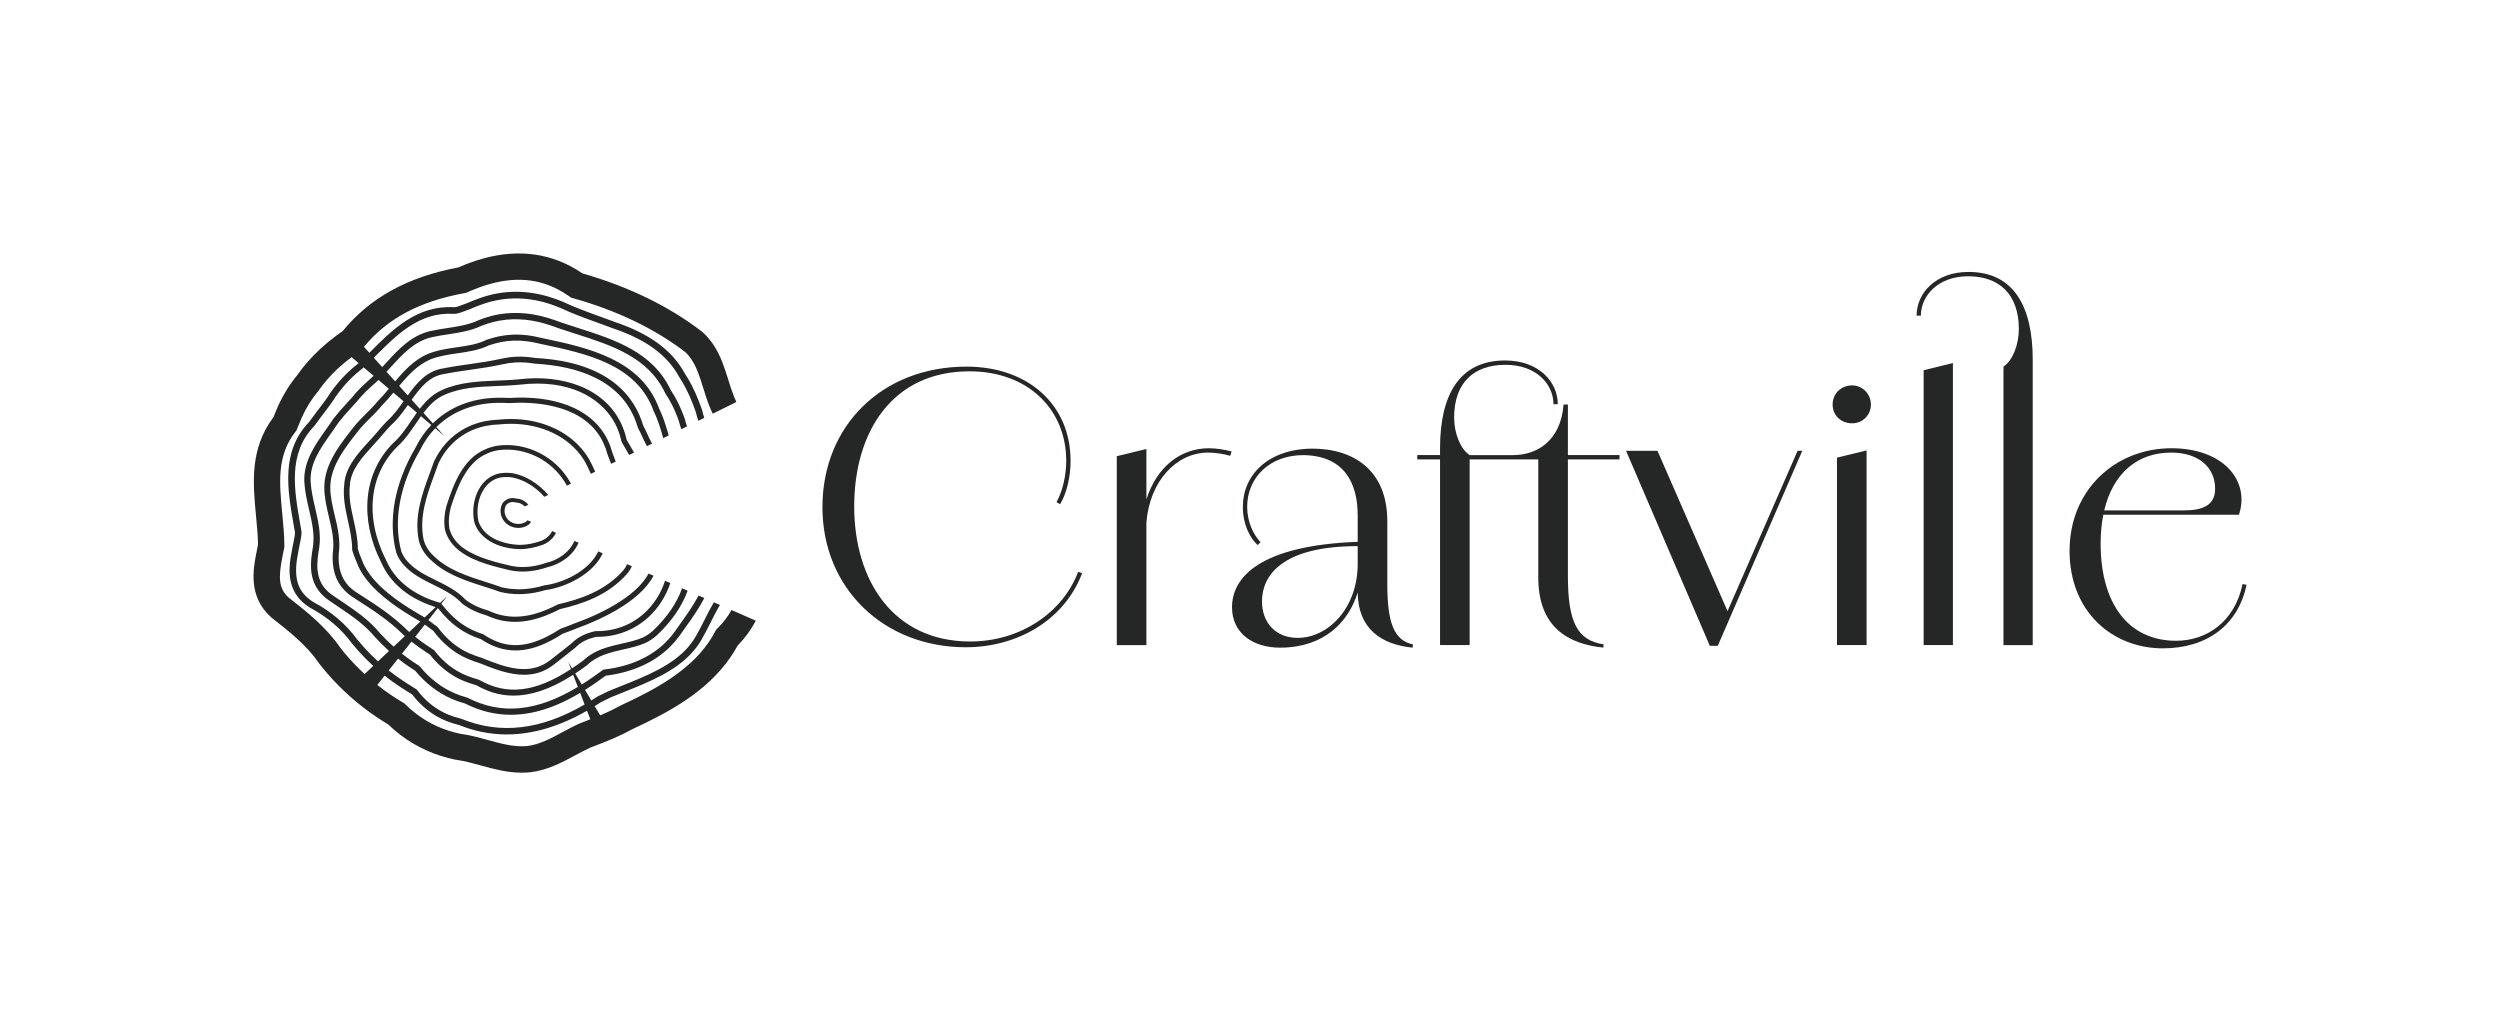<svg viewBox="0 0 1600.34 656.86" xmlns="http://www.w3.org/2000/svg" id="Warstwa_1"><defs><style>.cls-1{fill:#252626;}</style></defs><path d="M621.03,410.64c-49.02,0-74.22-38.84-74.22-86.47s24.28-86.47,73.76-86.47c37.69,0,61.97,24.51,61.97,57.34,0,9.25-2.31,19.42-6.24,26.36l2.31,1.39c4.39-7.4,6.7-17.8,6.7-27.75,0-36.3-27.51-60.35-66.59-60.35-54.1,0-92.25,37.92-92.25,89.94s39.31,89.71,91.79,89.71c31.91,0,62.66-16.42,74.45-47.4l-2.54-.92c-9.71,25.9-36.76,44.62-69.13,44.62Z" class="cls-1"></path><path d="M733.85,319.79v-32.38l-18.96,4.62v120.92h18.96v-78.57c2.2-26.65,19.29-44.67,39.54-44.67,4.62,0,10.4.92,14.1,2.08l.92-2.77c-3.93-1.16-9.94-2.08-14.57-2.08-17.95,0-33.37,11.71-40,32.84Z" class="cls-1"></path><path d="M888.07,373.88v-40.23c0-32.37-21.27-46.47-48.09-46.47-28.21.23-44.39,16.88-44.39,37.23,0,11.1,4.39,19.88,9.48,24.51l1.85-1.85c-4.39-4.62-8.56-12.72-8.56-22.66,0-18.73,14.57-33.29,36.3-33.06,25.43.46,34.45,17.34,34.45,38.61v16.88c-62.43,2.31-80.46,22.66-80.46,41.85,0,16.65,13.41,25.9,30.75,25.9,28.13,0,43.81-16.31,49.72-35.3.22,22.97,14.72,33.24,35.13,35.3l.23-2.08c-12.02-2.54-16.42-13.64-16.42-38.61ZM830.73,408.33c-14.34,0-22.89-9.94-22.89-23.35,0-16.18,12.25-35.38,61.27-35.38v11.33c0,28.44-18.96,47.4-38.38,47.4Z" class="cls-1"></path><path d="M1003.67,258.97h-2.77c-1.85,23.58-17.34,32.37-32.37,32.37h-27.74c-6.01-3.93-9.94-14.1-9.94-24.05,0-22.43,12.72-33.76,32.83-33.76s30.75,12.72,30.75,25.2h2.77c0-14.1-12.02-27.98-33.76-27.98-29.36,0-41.62,22.2-41.62,56.18v4.39h-14.57v2.77h14.57v118.84h18.96v-118.84h43.93v75.61c0,31.44,18.73,42.54,41.62,44.85l.23-2.08c-16.65-2.54-22.89-13.64-22.89-43.93v-74.45h33.06v-2.77h-33.06v-32.37Z" class="cls-1"></path><polygon points="1105.86 391.22 1061 288.56 1040.88 288.56 1094.53 413.42 1099.61 413.42 1153.72 288.56 1150.71 288.56 1105.86 391.22" class="cls-1"></polygon><path d="M1185.62,246.71c-7.17,0-12.49,5.32-12.49,12.25s5.32,12.02,12.49,12.02c6.7,0,12.02-5.32,12.02-12.02s-5.32-12.25-12.02-12.25Z" class="cls-1"></path><polygon points="1175.91 412.95 1194.87 412.95 1194.87 288.33 1175.91 292.95 1175.91 412.95" class="cls-1"></polygon><polygon points="1231.39 412.95 1250.12 412.95 1250.12 232.38 1231.39 237 1231.39 412.95" class="cls-1"></polygon><path d="M1435.55,373.88c-5.09,24.51-23.35,36.3-42.54,36.3-30.75,0-48.32-24.05-48.32-62.2,0-6.69.59-12.86,1.7-18.5h86.85c7.17-21.73-9.94-42.54-43.24-42.54-35.61,0-65.2,26.36-65.2,65.66s27.74,62.43,59.65,62.43c28.44,0,48.32-15.03,53.64-40.69l-2.54-.46ZM1389.77,289.72c18.27,0,28.21,9.94,28.21,23.12,0,11.33-9.02,13.87-19.88,13.87h-51.1c5.6-23.64,21.1-36.99,42.78-36.99Z" class="cls-1"></path><path d="M1260.17,174.07c-21.44,0-33.29,13.87-33.29,27.98h2.74c0-12.49,10.72-25.2,30.33-25.2s32.38,11.33,32.38,33.76c0,9.94-3.88,20.12-9.81,24.05v2.34h-.03v175.96h18.73v-182.7c0-33.99-12.09-56.18-41.05-56.18Z" class="cls-1"></path><path d="M468.27,390.5c-2.39,4.25-5.37,8.16-8.98,11.75l-.92.92-.61,1.15c-1.27,2.42-2.72,4.81-4.3,7.09-12.81,18.46-34.33,30.11-55.67,39.95l-.53.27c-1.82,1-3.7,1.98-5.57,2.9-2.45,1.2-4.95,2.31-7.48,3.38l-3.52-5.87c1.32-.82,2.63-1.67,3.96-2.54,2.23-1.03,4.4-2.09,6.45-3.15,2.62-1.08,5.35-2.17,8-3.23,16.6-6.62,33.77-13.47,44.86-26.42,1.92-2.25,3.62-4.64,5.04-7.11,2.14-3.68,3.97-7.33,5.75-10.87,1.97-3.93,3.87-7.71,6.13-11.47l-3.9-1.71c-2.25,3.8-4.15,7.58-6.01,11.29-1.74,3.48-3.54,7.07-5.62,10.64-1.3,2.25-2.84,4.43-4.59,6.48-10.4,12.16-27.08,18.81-43.21,25.24-2.69,1.07-5.47,2.18-8.13,3.28l-.17.08c-2.06,1.07-4.24,2.14-6.49,3.17l-.29.16c-1.32.87-2.62,1.71-3.93,2.52l-4.04-6.75c2.29-1.44,4.6-2.97,6.95-4.62,1.61-1.13,3.21-2.28,4.8-3.43l1.48-1.07c16.75-2.03,30.94-8.36,41.05-18.33,2.04-2.01,3.99-4.25,5.84-6.7,1.22-1.76,2.49-3.53,3.77-5.33,4.37-6.11,8.95-12.53,12.48-19.34l-3.68-1.62c-3.35,6.38-7.74,12.54-12.08,18.61-1.29,1.81-2.57,3.6-3.76,5.31-1.68,2.24-3.5,4.32-5.4,6.2-9.57,9.43-23.12,15.4-39.2,17.25l-.52.06-2.33,1.68c-1.58,1.14-3.16,2.28-4.76,3.4-2.27,1.59-4.5,3.07-6.72,4.46l-4.22-7.04c2.44-1.61,4.93-3.35,7.61-5.33l.19-.16c6.38-6.15,14.86-8.07,23.06-9.93,4.69-1.06,9.53-2.16,13.99-4.08,2.69-1.29,5.19-2.96,7.46-4.99,9.49-8.92,16.09-18.61,19.67-28.53l-3.55-1.56c-3.34,9.45-9.63,18.71-18.72,27.25-2,1.78-4.13,3.21-6.46,4.32-4.06,1.74-8.52,2.75-13.25,3.83-8.68,1.97-17.65,4.01-24.79,10.82-2.54,1.87-4.9,3.52-7.2,5.05l-2.44-4.07,1.74,4.52c-22.83,14.92-40.93,17.07-58.67,6.98l-.19-.11-.21-.06c-2.95-.88-5.4-1.67-7.81-2.65-7.89-3.19-14.79-8.55-20.5-15.94l-.19-.24-.25-.17c-.94-.64-1.87-1.27-2.8-1.89-1.6-1.07-3.1-2.08-4.61-3.14-1.53-1.08-3.04-2.22-4.51-3.38l6.2-7.87c1.71,1.35,3.5,2.68,5.43,4.04,6.01,8.09,13.28,14.05,21.6,17.72,2.88,1.27,5.81,2.24,8.07,2.95,8.63,3.47,18.53,7.43,28.38,7.43,6.39,0,12.76-1.67,18.74-6.25,2.52-1.92,4.98-3.87,7.09-5.55l1.26-1c1.9-1.51,3.78-3.01,5.67-4.48l.19-.17c1.76-1.82,3.78-3.28,6.16-4.44,1.97-.96,4.25-1.74,6.95-2.38.25,0,.49,0,.74,0,16.88,0,31.78-8.08,41-22.26,2.5-3.85,4.45-7.95,5.85-12.18l-3.37-1.48c-1.3,4.06-3.15,7.98-5.55,11.66-8.69,13.37-22.82,20.89-38.83,20.59h-.23s-.22.05-.22.05c-3.07.71-5.67,1.6-7.94,2.71-2.74,1.33-5.07,3-7.1,5.09-1.87,1.46-3.73,2.94-5.6,4.43l-1.26,1c-2.1,1.67-4.55,3.6-7.04,5.51-13.55,10.36-29.51,3.95-43.6-1.7l-.13-.05c-2.17-.68-5.02-1.62-7.76-2.82-7.81-3.44-14.65-9.09-20.31-16.78l-.18-.24-.25-.17c-1.97-1.38-3.78-2.72-5.51-4.09l6.07-7.71c2.27,2.79,4.28,5.04,6.26,7.01,4.15,4.12,8.82,7.46,13.88,9.93,2.29,1.12,4.76,2.1,7.35,2.93,7.25,4.85,14.57,7.28,22.25,7.28,7.04,0,14.39-2.04,22.27-6.11,2.51-1.3,5.1-2.8,7.92-4.6,3.27-1.18,6.25-2.32,9.04-3.47,12.28-4.4,39.78-15.95,49.11-33.65l-3.19-1.4c-3.19,5.96-9,11.77-17.37,17.34-10.23,6.8-21.81,11.61-29.8,14.48-2.87,1.18-5.86,2.32-9.15,3.51l-.18.07-.16.11c-2.8,1.79-5.35,3.28-7.81,4.55-15.51,8.01-28.21,7.68-41.19-1.1l-.21-.14-.24-.08c-2.51-.79-4.9-1.73-7.11-2.81-4.72-2.3-9.08-5.42-12.96-9.27-2.03-2.02-4.1-4.35-6.5-7.34l3.87-4.91-4.58,4.32-.23-.07c-14.39-4.08-25.36-11.73-31.73-22.11-1.01-1.65-1.91-3.38-2.69-5.16l-.04-.09c-14.15-27.93-10.66-56.41,9.11-74.35l.06-.06c1.62-1.63,3.18-3.46,4.92-5.77,1.71-2.27,3.32-4.64,4.88-6.93,1.14-1.67,2.27-3.32,3.42-4.92l6.61,5.62c-1.89,1.97-3.65,4.08-5.26,6.35-1.8,2.55-3.45,5.34-4.9,8.29-13.39,22.76-17.72,46.64-12.21,67.23l.05.15c.96,2.59,2.41,4.99,4.29,7.12,5.38,6.27,12.58,9.81,19.54,13.23,6.49,3.19,13.19,6.48,18.25,11.98l.24.21c2.39,1.76,4.95,3.27,7.61,4.5,2.35,1.09,4.93,2.03,7.87,2.89,5.83,2.71,11.85,4.07,18.15,4.07,6.82,0,13.96-1.59,21.51-4.78,2.17-.9,4.48-1.97,7.26-3.36,13.64-3.16,30.81-8.63,43.12-22.83,1.25-1.5,2.17-3.04,2.84-4.62l-3.02-1.33c-.54,1.32-1.3,2.59-2.32,3.82-11.73,13.53-28.36,18.76-41.54,21.8l-.19.04-.18.09c-2.79,1.4-5.08,2.46-7.23,3.35-13.67,5.77-25.81,6.01-37.11.72l-.24-.09c-2.83-.82-5.3-1.72-7.53-2.75-2.41-1.12-4.74-2.49-6.92-4.08-5.46-5.87-12.4-9.28-19.11-12.58-6.97-3.42-13.55-6.66-18.51-12.44-1.63-1.85-2.83-3.83-3.66-6.04-5.25-19.74-1.02-42.71,11.92-64.7l.06-.11c1.38-2.81,2.95-5.47,4.66-7.9,1.55-2.19,3.25-4.22,5.08-6.11l5.79,4.92-5.09-5.65c9.74-9.7,23.1-15.15,38.51-15.54,2.36-.07,4.97-.03,8.21.13h.09s.09,0,.09,0c12.96-.83,44.56-.39,58.02,21.75,1.36,2.24,2.54,4.72,3.52,7.38.89,3.27,2.18,6.56,3.45,9.77l2.95-1.46c-1.25-3.17-2.42-6.19-3.25-9.24l-.04-.13c-1.05-2.89-2.34-5.59-3.82-8.03-10.13-16.64-32.34-25.14-60.95-23.32-3.29-.16-5.95-.2-8.37-.12-16.2.4-30.3,6.15-40.62,16.37l-6.04-6.7c3.71-4.88,7.82-9.07,13.46-11.54,10.68-4.75,22.09-5.2,34.18-5.68,1.83-.07,3.67-.15,5.51-.23,2.28-.11,5.29-.28,8.4-.6,3.99-.48,7.77-.7,11.37-.7,28.57,0,45.07,14.15,51.19,28.62,1.11,2.61,1.99,5.43,2.64,8.37l.06.27.66,1.13c1.39,2.37,2.83,4.81,4.21,7.31l3.12-1.54c-1.42-2.58-2.9-5.09-4.33-7.53l-.38-.65c-.69-3.05-1.62-5.98-2.77-8.71-4.94-11.67-14.33-20.54-27.15-25.67-11.36-4.54-24.85-6.04-38.99-4.35-3,.31-5.95.47-8.19.58-1.83.09-3.65.16-5.47.23-11.88.47-24.16.96-35.44,5.97-6.09,2.66-10.55,7.13-14.41,12.11l-5.22-5.78c5.68-7.97,11.41-15.06,20.6-16.44l.09-.02c5.82-1.16,11.55-1.98,17.1-2.77,6.43-.92,13.09-1.87,19.8-3.35,3.1-.7,5.96-1.12,8.77-1.29,2.07-.13,4.19-.12,6.31.03,1.88.13,3.92.37,6.41.75l.18.02c24.9,1.37,56.47,9.55,65.5,40.78l.14.35c1.2,2.25,2.39,4.72,3.9,8.05.58,1.2,1.19,2.41,1.81,3.61l3.28-1.62c-.61-1.19-1.21-2.37-1.77-3.54-1.48-3.28-2.68-5.77-3.89-8.05-5.37-18.33-21.65-40.62-68.67-43.23-2.55-.39-4.65-.64-6.62-.77-2.27-.16-4.56-.17-6.79-.03-3,.18-6.06.63-9.34,1.37-6.57,1.45-12.86,2.35-19.52,3.3-5.58.8-11.35,1.62-17.25,2.8-10.32,1.57-16.72,9.19-22.52,17.27l-5.51-6.11c5.89-6.98,11.75-13.35,19.77-16.86,5.76-2.3,11.85-3.18,17.75-4.03,6.71-.97,13.65-1.97,20.01-5.09,2.97-.95,5.41-1.61,7.68-2.06,5.18-1.04,10.62-1.23,16.16-.57,2.64.31,5.36.82,8.16,1.53l1.64.35c28.56,6.04,60.93,12.88,71.75,42.88l.08.2c1.02,2.06,1.97,4.33,2.83,6.74.82,2.31,1.56,4.75,2.3,7.18.24,1.08.54,2.15.89,3.21l3.49-1.72c-.24-.79-.46-1.58-.63-2.38l-.06-.22c-.74-2.43-1.5-4.94-2.36-7.36-.89-2.51-1.89-4.89-2.95-7.06-11.58-31.94-46.49-39.31-74.54-45.24l-1.56-.33c-2.89-.74-5.78-1.28-8.58-1.61-5.95-.7-11.79-.49-17.37.62-2.45.49-5.07,1.19-8.24,2.21l-.27.11c-5.84,2.9-12.22,3.82-18.98,4.79-6.12.88-12.44,1.79-18.68,4.29-8.65,3.78-14.99,10.56-20.88,17.53l-5.53-6.13c.94-1.01,1.87-2.03,2.79-3.04,7.66-8.37,14.89-16.28,25.69-18.98,3.65-.84,7.38-1.41,10.99-1.96,7.13-1.09,14.51-2.21,21.47-5.49,2.52-.98,5.03-1.79,7.45-2.41,10.61-2.7,21.95-2.28,33.7,1.24,2.93.88,5.93,1.96,8.56,2.93,3.51,1.2,7.13,2.35,10.63,3.47,22.77,7.29,46.32,14.83,57.14,37.9l.15.26c1.5,2.24,2.91,4.67,4.2,7.21.83,1.64,1.63,3.38,2.38,5.16.71,1.69,1.4,3.47,2.03,5.3.41,1.75.95,3.46,1.59,5.15l3.64-1.8c-.53-1.44-.99-2.89-1.32-4.36l-.06-.22c-.68-1.94-1.4-3.84-2.16-5.64-.79-1.87-1.63-3.69-2.5-5.42-1.34-2.64-2.8-5.17-4.36-7.51-11.59-24.56-35.95-32.35-59.5-39.89-3.48-1.11-7.08-2.27-10.51-3.43-2.64-.97-5.72-2.08-8.75-2.99-12.46-3.73-24.53-4.16-35.86-1.28-2.61.66-5.3,1.53-7.99,2.59l-.13.06c-6.44,3.05-13.23,4.09-20.41,5.18-3.68.56-7.49,1.14-11.32,2.03-12.02,3-20,11.74-27.73,20.18-.84.91-1.68,1.83-2.53,2.75l-5.4-5.98c.22-.22.44-.44.66-.66,14.11-14.18,28.72-28.84,50.55-27.43h.14c2.2,0,4.68-.95,7.08-1.87.87-.33,1.77-.68,2.61-.96l.15-.06c2.33-.99,5.4-2.26,8.5-3.34,13.38-4.69,27.37-4.87,41.58-.55,2.74.83,5.52,1.85,8.19,2.98,7.76,3.66,15.48,6.44,22.94,9.13,3.4,1.23,6.92,2.49,10.37,3.82l.09.03c21.14,7.05,35.04,17.18,42.49,30.97l.1.17c1.46,2.19,2.87,4.58,4.19,7.12,1.63,3.13,3.19,6.61,4.64,10.35.66,1.68,1.31,3.47,1.94,5.32.39,1.87.92,3.64,1.54,5.34l3.8-1.88c-.5-1.42-.91-2.9-1.23-4.45l-.07-.26c-.67-1.94-1.35-3.83-2.04-5.61-1.51-3.88-3.14-7.5-4.83-10.77-1.38-2.64-2.85-5.14-4.37-7.43-7.99-14.73-22.64-25.48-44.78-32.87-3.48-1.34-7-2.61-10.41-3.84-7.37-2.66-14.99-5.4-22.65-9.01-2.88-1.22-5.81-2.29-8.69-3.16-15.09-4.59-29.96-4.39-44.21.6-3.18,1.11-6.3,2.4-8.67,3.4-.9.31-1.82.66-2.71,1-2.01.77-4.08,1.57-5.5,1.59-23.7-1.49-39.67,14.53-53.74,28.67-.16.16-.33.33-.5.5l-3.46-3.84c15.07-18.17,35.57-29.12,64.38-34.37l.97-.18.9-.4c2.78-1.22,5.27-2.22,7.61-3.08,19.03-6.93,35.55-6.48,50.49,1.37,2.36,1.24,4.7,2.68,6.98,4.3l1.19.85,1.41.4c28,7.87,52.19,19.5,71.92,34.6,1.42,1.37,2.68,2.88,3.83,4.61,3.41,5.12,5.38,11.44,7.46,18.12,1.21,3.9,2.47,7.92,4.07,11.94.67,1.67,1.35,3.2,2.06,4.64l15.14-7.48c-.51-1.04-1.01-2.18-1.52-3.44-1.36-3.4-2.46-6.94-3.63-10.69-2.34-7.53-4.77-15.32-9.52-22.46-1.94-2.91-4.17-5.55-6.64-7.85l-.61-.52c-21.17-16.29-46.94-28.84-76.6-37.34-2.5-1.71-5.08-3.26-7.67-4.62-19.12-10.05-40.7-10.82-64.12-2.29-2.42.88-4.95,1.89-7.7,3.08-32.36,6.07-56.57,19.39-73.97,40.69-1.45,1.01-2.85,2.02-4.19,3.01-7.27,5.43-13.63,11.3-18.91,17.46-2.05,2.39-3.97,4.87-5.71,7.36-5.25,6.37-9.62,13.47-12.99,21.09-.93,2.1-1.77,4.21-2.58,6.26-15.2,20.34-13.14,42.07-11.15,63.09.57,6.05,1.17,12.3,1.3,18.35-.2,1.07-.42,2.15-.63,3.22-.2,1.01-.41,2.03-.6,3.04-1.81,9.49-5.17,27.14,9.57,40.33l.41.35c11.62,9.13,22.6,17.76,30.15,28.96l.35.48c1.7,2.18,3.48,4.34,5.29,6.42,9.11,10.48,19.56,19.74,31.05,27.5,2.43,1.64,5.02,3.29,7.7,4.9,9.75,9.37,21.09,16.15,33.72,20.17,3.04.97,6.21,1.79,9.42,2.44l.59.1c5.05.66,10.17,2.07,15.58,3.56,8.31,2.29,16.86,4.64,26.23,4.64,1.85,0,3.73-.09,5.65-.29l.16-.02c10.87-1.36,20.1-6.33,28.24-10.72,3.46-1.86,6.73-3.62,9.95-5.05,2.04-.84,4.13-1.64,6.14-2.4l2.08-.8c4.38-1.69,8.74-3.59,12.95-5.66,2.01-.99,4.02-2.03,5.98-3.1,23.44-10.81,47.16-23.83,62.22-45.54,1.73-2.49,3.33-5.09,4.77-7.72,4.74-4.87,8.63-10.2,11.69-15.98l-15.52-6.83ZM374.24,450.97c-28.07,16.34-53.95,19.34-78.87,9.17l-.32-.1c-2.71-.63-5.32-1.46-7.77-2.46-7.98-3.25-14.79-8.59-20.25-15.85l-.23-.31-.33-.21c-.92-.58-1.84-1.16-2.76-1.74-1.69-1.06-3.38-2.12-5.04-3.21-3.39-2.21-6.67-4.58-9.84-7.09l5.97-7.57c1.18.94,2.38,1.85,3.59,2.74,2.39,1.75,4.87,3.43,7.38,5,6.66,8.07,14.52,14.13,23.37,18.01,2.75,1.2,5.64,2.22,8.6,3.01,9.4,4.79,19.22,7.19,29.34,7.19,4.74,0,9.55-.53,14.4-1.59,9.56-2.08,19.42-6.18,29.9-12.44l2.86,7.43ZM193.01,340.31c-.26-1.5-.52-3.01-.79-4.52-3.94-22.34-8.01-45.45,8.83-62.92l.2-.24c1.34-1.89,2.79-3.85,4.55-6.17.52-.68,1.04-1.35,1.55-2.03,2.59-3.37,5.27-6.86,7.49-10.47,1.54-2.18,3.02-4.13,4.54-5.95,2.65-3.17,5.64-6.23,8.9-9.09,1.41-1.24,2.91-2.46,4.54-3.73l6.33,5.38c-1.13,1.09-2.29,2.16-3.49,3.17-1.75,1.55-3.18,2.88-4.48,4.17-2.08,2.07-4.1,4.33-6.03,6.73-.73.81-1.47,1.61-2.21,2.41-1.88,2.05-3.81,4.16-5.65,6.29-1.42,1.64-2.65,3.14-3.75,4.58l-.09.12c-1.49,2.25-3.1,4.54-4.67,6.75-7.22,10.21-14.69,20.77-13.96,33.88.35,5.99,1.7,11.82,3,17.46,1.91,8.24,3.7,16.02,2.51,23.9-.4,2.34-.8,4.84-1.04,7.36-.74,7.84-.34,19.19,11.59,27.14,1.9,1.32,3.78,2.59,5.63,3.83,8.6,5.8,16.73,11.29,23.56,19.47l.07.08c1.54,1.67,2.93,3.11,4.24,4.43,1.5,1.5,3.06,2.95,4.64,4.38l-7.06,6.65c-3.17-2.89-6.21-5.93-9.08-9.13-1.43-1.59-2.87-3.27-4.41-5.13-7.12-9.7-16.29-17.5-28.05-23.84-9.22-5.79-12.3-13.98-10.3-27.36.3-1.98.69-4.03,1.08-6.01.16-.8.31-1.61.46-2.4.1-.54.22-1.12.35-1.73.48-2.31,1.02-4.92,1.02-7.12l-.03-.36ZM222.77,333.5c1.3,5.86,2.65,11.93,2.65,18.15v.23l.06.22c.59,2.38,1.58,4.74,2.53,7.03.47,1.13.96,2.3,1.39,3.45l.06.15c1.21,2.51,2.75,5.03,4.58,7.48,8.44,11.31,22.26,20.31,35.02,27.67l-7.08,6.67c-.35-.31-.71-.61-1.06-.93-9.78-9.68-20.06-16.27-30.94-23.25l-2.49-1.6c-6.46-4.4-9.92-10.49-10.6-18.61-.14-1.73-.17-3.55-.07-5.56,1.27-8.55-.66-16.71-2.54-24.61-1.46-6.17-2.85-11.99-2.85-18.04,0-13.66,9.78-25.9,19.23-37.74h0c1.62-1.87,3.34-3.63,4.81-5.11.55-.55,1.09-1.1,1.64-1.65,1.16-1.16,2.32-2.32,3.46-3.51,1.57-1.63,2.81-3.02,3.91-4.35,2.58-2.63,5-5.44,7.34-8.23l6.49,5.52c-3.21,4.55-6.54,9.17-10.41,12.53l-.11.11c-1.76,1.81-3.49,3.73-5.16,5.71-1.87,2.29-3.94,4.56-6.13,6.95-7.59,8.3-15.43,16.87-16.14,27.92-.96,8.23.76,15.94,2.41,23.4ZM241.69,256.95l-.12.13c-1.05,1.28-2.24,2.61-3.76,4.19-1.12,1.17-2.27,2.31-3.41,3.46-.55.55-1.11,1.11-1.65,1.66-1.51,1.52-3.28,3.34-5.03,5.35l-.05.07c-9.87,12.36-20.07,25.14-20.07,40.14,0,6.49,1.5,12.81,2.95,18.93,1.88,7.92,3.65,15.39,2.46,23.24l-.02.19c-.11,2.21-.09,4.23.07,6.16.77,9.35,4.79,16.37,12.31,21.5l2.54,1.63c10.72,6.87,20.84,13.36,30.35,22.77l.07.06c.28.25.57.5.85.75l-7.18,6.77c-1.62-1.45-3.21-2.92-4.74-4.45-1.27-1.27-2.61-2.67-4.1-4.28-7.19-8.6-15.53-14.23-24.37-20.19-1.84-1.24-3.7-2.5-5.62-3.83-7.84-5.22-10.87-12.45-9.84-23.43.22-2.39.62-4.8,1.01-7.1,1.31-8.67-.66-17.2-2.57-25.44-1.27-5.48-2.58-11.14-2.91-16.78-.65-11.7,6.09-21.23,13.23-31.32,1.57-2.22,3.19-4.51,4.7-6.8,1.05-1.36,2.21-2.78,3.57-4.34,1.8-2.09,3.72-4.18,5.58-6.2.76-.82,1.51-1.65,2.26-2.47l.08-.09c1.85-2.3,3.79-4.47,5.77-6.44,1.24-1.24,2.61-2.51,4.27-3.98,1.36-1.15,2.66-2.36,3.94-3.6l6.65,5.66c-2.31,2.76-4.7,5.54-7.21,8.09ZM268.05,414.22c1.55,1.09,3.14,2.16,4.69,3.2.84.56,1.68,1.13,2.53,1.7,6.1,7.81,13.47,13.5,21.91,16.91,2.49,1,4.98,1.81,7.94,2.7,5.87,3.32,13.55,6.56,23.57,6.56,10.16,0,22.73-3.35,38.22-13.33l2.99,7.76c-26.3,15.87-48.91,18.05-70.51,6.97l-.19-.1-.21-.06c-2.83-.75-5.6-1.71-8.23-2.86-8.36-3.66-15.78-9.42-22.08-17.12l-.21-.26-.29-.18c-2.52-1.57-5.01-3.25-7.41-5-1.17-.86-2.34-1.75-3.48-2.66l6.09-7.73c1.52,1.2,3.09,2.38,4.67,3.5ZM263.23,269.37c-1.54,2.26-3.13,4.6-4.79,6.8-1.63,2.16-3.09,3.87-4.58,5.38-10.67,9.7-17.06,22.47-18.46,36.94-1.3,13.45,1.67,27.79,8.59,41.47.83,1.91,1.8,3.78,2.89,5.55,6.56,10.71,17.61,18.66,32.01,23.11l-7.05,6.64c-12.7-7.27-26.62-16.17-34.87-27.24-1.67-2.24-3.08-4.53-4.18-6.8-.45-1.19-.94-2.36-1.41-3.49-.91-2.19-1.77-4.26-2.31-6.3-.03-6.53-1.41-12.72-2.74-18.71-1.67-7.51-3.24-14.6-2.34-22.23v-.1c.62-9.79,8.03-17.89,15.2-25.73,2.13-2.33,4.33-4.73,6.25-7.08,1.58-1.87,3.23-3.7,4.91-5.44,4.09-3.57,7.49-8.25,10.75-12.87l5.75,4.89c-1.25,1.72-2.45,3.48-3.63,5.23ZM217.88,414.7c-8.96-13.18-21.33-22.94-33.32-32.36-6.23-5.71-6.23-13.01-4.06-24.42.18-.96.38-1.93.57-2.89.29-1.44.58-2.88.84-4.32l.15-.81v-.82c-.11-6.97-.77-13.86-1.4-20.52-1.87-19.74-3.49-36.78,8.42-52.12l.74-.95.65-1.64c.86-2.18,1.68-4.23,2.56-6.22,2.78-6.3,6.4-12.16,10.76-17.4l.45-.59c1.47-2.12,3.1-4.23,4.86-6.28,4.42-5.15,9.79-10.12,15.98-14.75l4.49,3.82c-1.42,1.12-2.77,2.23-4.04,3.34-3.43,3-6.57,6.22-9.36,9.56-1.61,1.92-3.17,3.98-4.79,6.28l-.07.11c-2.11,3.44-4.74,6.86-7.28,10.16-.52.68-1.04,1.36-1.56,2.04-1.75,2.3-3.2,4.26-4.55,6.15-18.2,19-13.95,43.13-9.84,66.47.25,1.44.51,2.88.76,4.31-.03,1.75-.51,4.05-.93,6.09-.13.62-.25,1.23-.36,1.8-.15.79-.3,1.59-.46,2.38-.39,2.03-.8,4.12-1.11,6.19-1.4,9.39-1.66,22.88,12.3,31.6l.12.07c11.24,6.05,19.99,13.48,26.74,22.7l.07.09c1.59,1.93,3.08,3.66,4.57,5.31,2.9,3.22,5.95,6.29,9.14,9.21l-5.51,5.2c-3.85-3.55-7.51-7.3-10.95-11.26-1.56-1.79-3.09-3.64-4.55-5.51ZM371.26,463.03c-3.88,1.7-7.63,3.72-11.26,5.68-7.48,4.03-14.54,7.83-22.24,8.82-8.43.87-16.74-1.42-25.54-3.84-5.63-1.55-11.46-3.16-17.56-3.98-2.52-.52-5.01-1.17-7.39-1.93-10.4-3.31-19.74-8.97-27.74-16.84l-.73-.71-.88-.52c-2.71-1.61-5.31-3.26-7.73-4.89-2.97-2.01-5.85-4.14-8.66-6.36l4.68-5.94c3.27,2.59,6.66,5.04,10.16,7.31,1.69,1.1,3.39,2.17,5.1,3.24.81.51,1.62,1.02,2.42,1.53,5.88,7.72,13.21,13.41,21.79,16.91,2.61,1.06,5.38,1.95,8.25,2.62,9.89,4.01,20.05,6.01,30.46,6.01,16.56,0,33.73-5.08,51.38-15.19l2.11,5.49c-2.09.8-4.24,1.62-6.45,2.53l-.18.08Z" class="cls-1"></path><path d="M378.23,303.32l2.78-1.37c-1.27-2.94-2.71-5.77-4.15-8.45-1.42-2.34-3.05-4.56-4.85-6.62-11.98-13.67-31.72-20.49-52.81-18.24-2.82.08-5.59.38-8.25.89-12.08,2.28-22.5,9.1-29.34,19.22-1.41,2.09-2.69,4.35-3.79,6.69l-.06.15c-.8,2.29-1.66,4.64-2.5,6.91-5.05,13.74-10.27,27.94-7.16,43.46l.02.09c.58,2.24,1.41,4.26,2.54,6.18,1.17,2,2.68,3.89,4.47,5.58,9.78,9.78,22.95,13.94,35.68,17.97l1.38.44c2.5.8,5.16,1.67,7.8,2.64l.17.05c3.9.95,7.91,1.42,12,1.42,3.27,0,6.59-.3,9.95-.91,2.28-.41,4.63-.96,6.97-1.66,13.12-1.75,29.71-9.98,36.15-22.38.2-.39.39-.78.57-1.17l-2.83-1.25c-.15.33-.31.66-.48.99-5.97,11.5-21.59,19.14-33.93,20.75l-.24.05c-2.27.68-4.54,1.22-6.76,1.61-7.1,1.28-14.03,1.13-20.58-.46-2.67-.99-5.45-1.89-7.85-2.66l-1.38-.44c-12.38-3.92-25.19-7.97-34.46-17.24-1.6-1.52-2.93-3.18-3.96-4.93-.98-1.66-1.7-3.41-2.2-5.35-2.91-14.64,2.15-28.42,7.04-41.74.83-2.26,1.69-4.59,2.49-6.88,1.02-2.17,2.2-4.26,3.51-6.2,6.37-9.42,16.08-15.78,27.35-17.91,2.51-.48,5.14-.77,7.81-.84h.12c20.11-2.17,38.88,4.26,50.21,17.19,1.68,1.92,3.21,4,4.5,6.12,1.41,2.62,2.82,5.39,4.06,8.28Z" class="cls-1"></path><path d="M362.88,310.9l2.61-1.29c-.23-.44-.47-.87-.71-1.3-9.27-16.11-27.69-25.38-45.88-23.07-3.05.44-5.97,1.31-8.64,2.58-13.82,6.05-19.88,21.77-24.5,36.11-.69,2.6-1.12,5.17-1.28,7.64-.17,2.6-.04,5.15.38,7.59l.03.13c.75,2.77,1.99,5.36,3.7,7.69,6.72,9.22,19.65,13.52,31.41,16.5,2.24.57,4.44,1.09,6.74,1.63,2.57.51,5.2.76,7.88.76,3.32,0,6.7-.39,10.13-1.17,1.85-.41,3.77-.95,5.72-1.61,8-1.87,16.38-7.33,19.88-15.67l-2.66-1.17c-3.1,7.45-10.7,12.35-17.94,14.03l-.14.04c-1.88.63-3.73,1.15-5.5,1.55-5.8,1.32-11.46,1.45-16.75.4-2.23-.52-4.42-1.04-6.64-1.6-10.6-2.69-23.56-6.87-29.77-15.39-1.48-2.03-2.56-4.27-3.22-6.67-.38-2.19-.49-4.49-.33-6.84.15-2.28.55-4.66,1.17-7.01,4.4-13.66,10.16-28.7,22.91-34.28,2.45-1.16,5.09-1.95,7.82-2.34,17.01-2.16,34.27,6.54,42.97,21.64.22.37.42.76.62,1.14Z" class="cls-1"></path><path d="M348.45,318.03l2.52-1.25c-6.51-7.41-14.67-12.4-22.85-13.86-2.67-.37-5.42-.35-8.25.09-5.06,1.01-9.35,3.99-12.39,8.62-4.05,6.17-5.54,14.8-3.88,22.53l.03.11c.59,1.91,1.46,3.73,2.6,5.39,4.94,7.2,14.86,11.64,26.57,11.86,2.43,0,4.97-.27,7.52-.78,2.37-.47,4.83-1.16,7.34-2.08,2.41-.96,4.66-2.59,6.33-4.57.81-.97,1.46-1.98,1.93-3.03l-2.48-1.09c-.44.94-1.01,1.75-1.53,2.36-1.37,1.63-3.29,3.01-5.22,3.79-2.34.85-4.66,1.51-6.9,1.95-2.39.48-4.74.72-6.97.73-8.34-.16-19.12-3.05-24.35-10.68-.97-1.42-1.72-2.96-2.22-4.6-1.49-7.03-.15-14.84,3.51-20.41,2.63-4.01,6.31-6.58,10.59-7.44,2.51-.39,5-.41,7.35-.08,7.33,1.3,14.74,5.76,20.75,12.41Z" class="cls-1"></path><path d="M329.87,321.6l.2.07h.21c1.8,0,3.61.73,5.1,2.05.18.16.36.33.52.51l2.35-1.16c-.37-.44-.76-.86-1.19-1.24-1.9-1.69-4.23-2.64-6.58-2.69-3.24-.98-7.01.33-8.86,3.1l-.08.14c-1.34,2.69-1.49,5.71-.41,8.49,1.1,2.85,3.41,5.13,6.34,6.26,1.45.54,2.94.81,4.4.81,2.36,0,4.64-.71,6.53-2.09.63-.51,1.14-1.12,1.56-1.78l-2.34-1.03c-.22.3-.48.57-.77.81-2.28,1.67-5.53,2.01-8.48.91-2.25-.87-4.03-2.62-4.87-4.81-.81-2.08-.71-4.34.28-6.37,1.41-2.04,4.2-2.6,6.1-1.97Z" class="cls-1"></path></svg>
